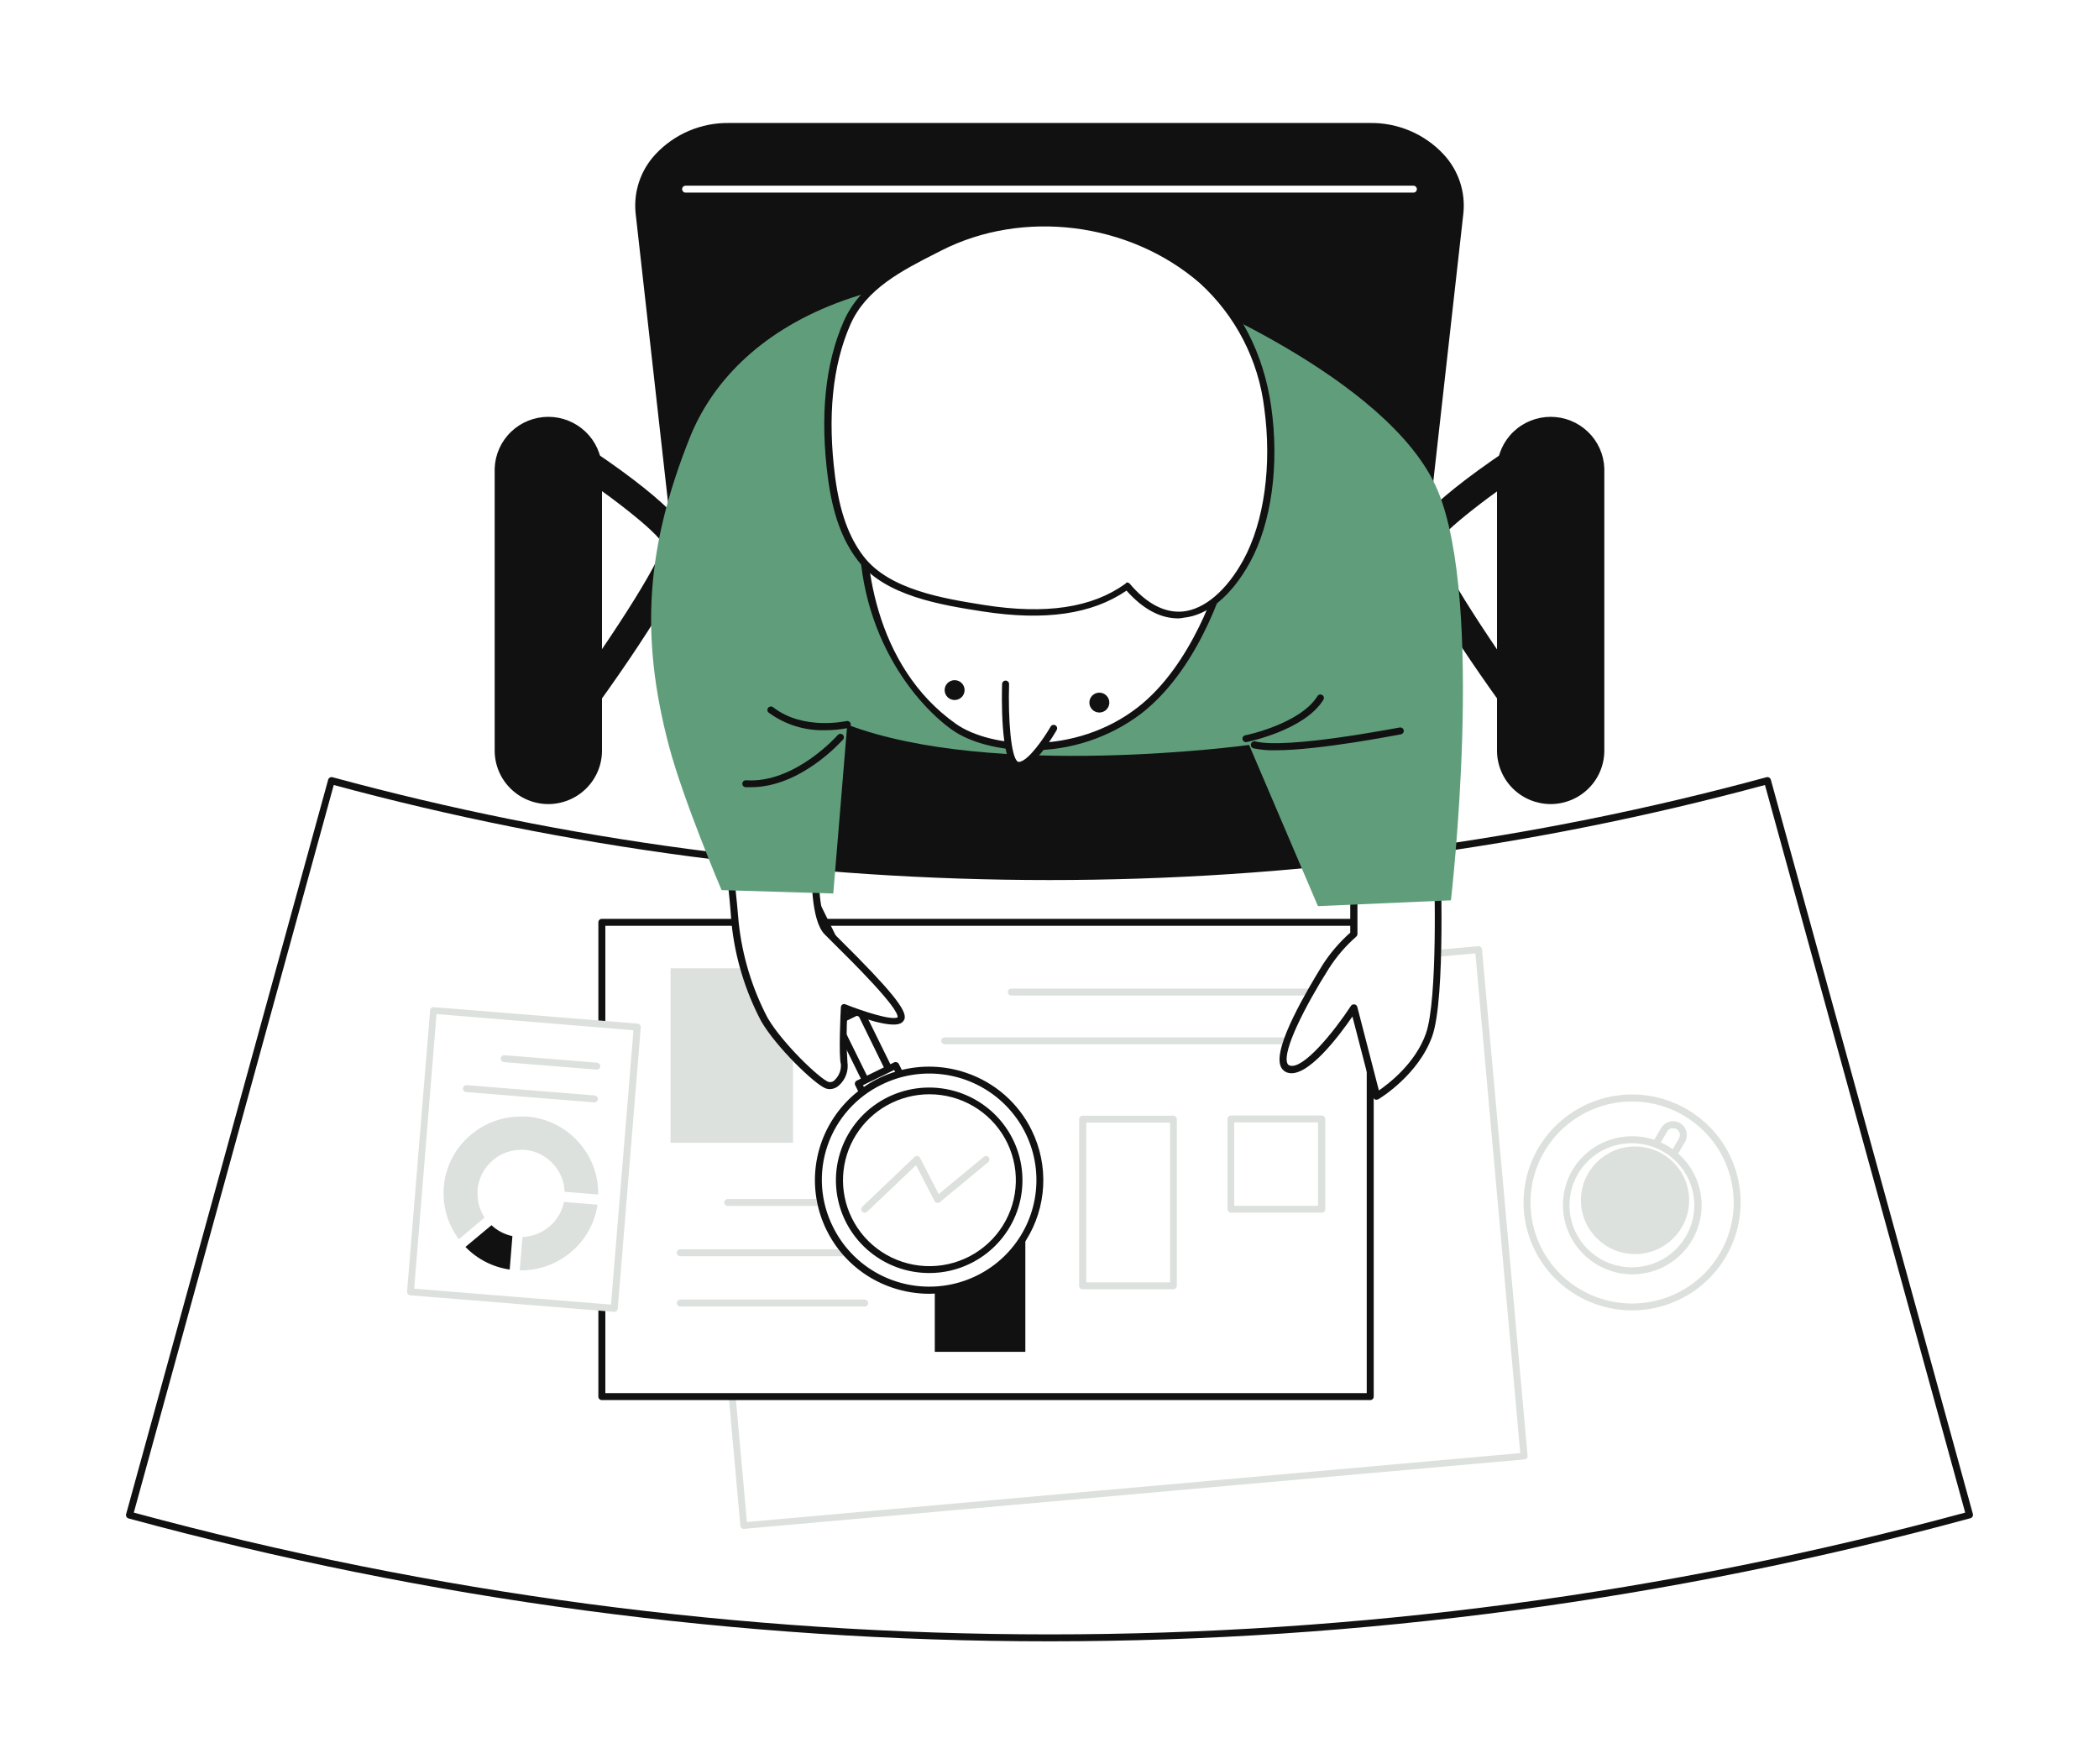 <svg width="345" height="290" viewBox="0 0 345 290" fill="none" xmlns="http://www.w3.org/2000/svg">
<g filter="url(#filter0_d_15_219)">
<path d="M213.534 106.768L215.611 144.925L161.093 147.584L126.967 145.61C126.967 145.61 133.358 108.024 136.916 105.137C140.473 102.25 213.534 106.768 213.534 106.768Z" fill="#111111"/>
<path d="M161.117 148.166L126.933 146.192C126.853 146.188 126.775 146.168 126.704 146.133C126.633 146.098 126.57 146.048 126.52 145.986C126.47 145.922 126.433 145.849 126.411 145.77C126.389 145.692 126.383 145.61 126.394 145.53C127.059 141.662 132.934 107.636 136.56 104.703C140.187 101.771 206.076 105.741 213.569 106.209C213.71 106.215 213.844 106.273 213.944 106.373C214.044 106.472 214.103 106.605 214.108 106.746L216.185 144.914C216.19 144.988 216.178 145.063 216.153 145.134C216.127 145.205 216.088 145.269 216.036 145.324C215.987 145.382 215.925 145.428 215.856 145.459C215.786 145.491 215.711 145.507 215.635 145.507L161.117 148.166ZM127.633 145.096L161.128 147.025L214.958 144.423L212.949 107.339C183.665 105.536 139.716 103.608 137.214 105.605C134.713 107.601 130.215 130.057 127.633 145.096Z" fill="#111111"/>
<path d="M54.502 124.295C131.747 145.313 213.252 145.313 290.497 124.295L323.717 245.018C224.724 271.946 120.275 271.946 21.282 245.018L54.502 124.295Z" fill="white"/>
<path d="M172.5 265.773C121.365 265.777 70.458 258.984 21.133 245.577C21.06 245.557 20.991 245.523 20.932 245.475C20.873 245.428 20.824 245.37 20.789 245.303C20.748 245.239 20.722 245.167 20.712 245.092C20.703 245.017 20.709 244.941 20.731 244.869L53.94 124.147C53.983 124.001 54.081 123.878 54.214 123.803C54.347 123.728 54.504 123.708 54.651 123.747C131.802 144.719 213.198 144.719 290.348 123.747C290.496 123.708 290.653 123.728 290.785 123.803C290.918 123.878 291.017 124.001 291.059 124.147L324.268 244.835C324.29 244.907 324.297 244.983 324.287 245.058C324.277 245.133 324.251 245.205 324.211 245.269C324.175 245.335 324.127 245.394 324.067 245.441C324.008 245.488 323.94 245.523 323.867 245.542C274.543 258.962 223.636 265.766 172.5 265.773V265.773ZM21.994 244.618C120.536 271.307 224.463 271.307 323.006 244.618L290.096 125.025C213.082 145.858 131.871 145.858 54.858 125.025L21.994 244.618Z" fill="#111111"/>
<path d="M93.001 117.38C92.577 117.381 92.16 117.265 91.799 117.045C91.436 116.825 91.143 116.51 90.95 116.134C90.758 115.758 90.674 115.336 90.707 114.916C90.741 114.495 90.892 114.092 91.142 113.752C99.53 102.341 108.63 88.432 108.963 85.454C108.045 83.354 99.404 76.736 91.75 71.761C91.46 71.617 91.204 71.414 90.998 71.165C90.793 70.915 90.642 70.625 90.558 70.314C90.473 70.002 90.456 69.677 90.507 69.358C90.558 69.04 90.677 68.736 90.855 68.466C91.033 68.196 91.267 67.967 91.54 67.794C91.814 67.621 92.121 67.507 92.442 67.46C92.763 67.414 93.09 67.435 93.402 67.524C93.714 67.612 94.004 67.765 94.252 67.973C110.489 78.505 113.094 83.023 113.461 84.484C114.494 88.626 103.914 104.167 94.849 116.433C94.637 116.724 94.36 116.962 94.039 117.127C93.718 117.291 93.362 117.378 93.001 117.38Z" fill="#111111"/>
<path d="M81.893 119.4C81.893 123.925 85.582 127.593 90.132 127.593C94.682 127.593 98.371 123.925 98.371 119.4V72.971C98.371 68.446 94.682 64.778 90.132 64.778C85.582 64.778 81.893 68.446 81.893 72.971V119.4Z" fill="#111111"/>
<path d="M90.12 128.163C87.783 128.157 85.543 127.23 83.891 125.586C82.24 123.941 81.311 121.713 81.308 119.388V72.971C81.39 70.7 82.355 68.549 84 66.972C85.645 65.394 87.841 64.512 90.126 64.512C92.411 64.512 94.608 65.394 96.252 66.972C97.897 68.549 98.862 70.7 98.945 72.971V119.388C98.942 121.715 98.011 123.945 96.357 125.59C94.703 127.235 92.46 128.16 90.12 128.163ZM90.12 65.406C88.088 65.409 86.141 66.213 84.704 67.641C83.267 69.07 82.458 71.007 82.455 73.028V119.445C82.415 120.472 82.584 121.496 82.951 122.456C83.319 123.416 83.878 124.293 84.594 125.033C85.31 125.773 86.169 126.362 87.12 126.764C88.071 127.167 89.093 127.374 90.126 127.374C91.159 127.374 92.182 127.167 93.132 126.764C94.083 126.362 94.942 125.773 95.658 125.033C96.375 124.293 96.933 123.416 97.301 122.456C97.668 121.496 97.837 120.472 97.797 119.445V72.971C97.794 70.948 96.984 69.009 95.545 67.58C94.105 66.151 92.154 65.349 90.12 65.349V65.406Z" fill="#111111"/>
<path d="M251.999 117.38C251.639 117.379 251.284 117.294 250.963 117.132C250.642 116.969 250.364 116.734 250.151 116.444C241.086 104.133 230.506 88.592 231.539 84.495C231.906 83.035 234.511 78.516 250.748 67.984C251 67.82 251.283 67.707 251.579 67.652C251.876 67.596 252.18 67.599 252.475 67.661C252.77 67.722 253.05 67.841 253.299 68.01C253.548 68.179 253.762 68.395 253.927 68.646C254.092 68.897 254.205 69.178 254.261 69.473C254.317 69.767 254.314 70.07 254.252 70.364C254.19 70.657 254.071 70.936 253.901 71.183C253.731 71.431 253.513 71.643 253.261 71.807C245.607 76.77 237.001 83.366 236.049 85.499C236.393 88.489 245.481 102.41 253.869 113.797C254.12 114.138 254.27 114.541 254.304 114.961C254.338 115.382 254.254 115.804 254.061 116.18C253.869 116.556 253.575 116.871 253.213 117.091C252.851 117.311 252.435 117.427 252.01 117.426L251.999 117.38Z" fill="#111111"/>
<path d="M263.106 72.971C263.106 68.446 259.417 64.778 254.867 64.778C250.317 64.778 246.628 68.446 246.628 72.971V119.4C246.628 123.925 250.317 127.593 254.867 127.593C259.417 127.593 263.106 123.925 263.106 119.4V72.971Z" fill="#111111"/>
<path d="M254.879 128.163C252.54 128.16 250.297 127.235 248.643 125.59C246.988 123.945 246.058 121.715 246.055 119.388V72.971C246.137 70.7 247.102 68.549 248.747 66.972C250.392 65.394 252.588 64.512 254.873 64.512C257.158 64.512 259.355 65.394 260.999 66.972C262.644 68.549 263.609 70.7 263.692 72.971V119.388C263.689 121.713 262.76 123.941 261.108 125.586C259.456 127.23 257.216 128.157 254.879 128.163ZM254.879 65.406C252.845 65.406 250.894 66.208 249.455 67.637C248.015 69.066 247.205 71.005 247.202 73.028V119.445C247.162 120.472 247.331 121.496 247.699 122.456C248.066 123.416 248.625 124.293 249.341 125.033C250.057 125.773 250.916 126.362 251.867 126.764C252.818 127.167 253.84 127.374 254.873 127.374C255.906 127.374 256.929 127.167 257.879 126.764C258.83 126.362 259.689 125.773 260.405 125.033C261.122 124.293 261.68 123.416 262.048 122.456C262.415 121.496 262.584 120.472 262.544 119.445V72.971C262.541 70.95 261.733 69.013 260.296 67.584C258.859 66.156 256.911 65.352 254.879 65.349V65.406Z" fill="#111111"/>
<path d="M119.852 16.786H225.147C233.937 16.786 240.81 23.392 239.95 31.026L232.996 93.076H112.003L105.049 31.06C104.189 23.392 111.062 16.786 119.852 16.786Z" fill="#111111"/>
<path d="M232.996 93.612H112.004C111.863 93.613 111.727 93.563 111.621 93.47C111.515 93.377 111.447 93.249 111.43 93.11L104.476 31.094C104.289 29.337 104.482 27.561 105.043 25.884C105.603 24.207 106.517 22.669 107.724 21.373C109.267 19.713 111.145 18.396 113.235 17.507C115.325 16.618 117.58 16.178 119.853 16.215H225.148C227.42 16.178 229.675 16.618 231.766 17.507C233.856 18.396 235.734 19.713 237.277 21.373C238.484 22.669 239.398 24.207 239.958 25.884C240.518 27.561 240.711 29.337 240.524 31.094L233.57 93.076C233.561 93.221 233.497 93.358 233.39 93.457C233.284 93.557 233.143 93.612 232.996 93.612V93.612ZM112.509 92.471H232.492L239.377 30.969C239.544 29.372 239.366 27.758 238.856 26.235C238.345 24.712 237.513 23.315 236.416 22.137C234.979 20.597 233.232 19.375 231.289 18.551C229.345 17.727 227.249 17.32 225.136 17.356H119.853C117.74 17.32 115.644 17.727 113.7 18.551C111.757 19.375 110.01 20.597 108.573 22.137C107.476 23.315 106.644 24.712 106.133 26.235C105.623 27.758 105.445 29.372 105.612 30.969L112.509 92.471Z" fill="#111111"/>
<path d="M122.252 246.752L250.499 235.326L243 152.101L114.753 163.527L122.252 246.752Z" fill="white"/>
<path d="M122.262 247.3C122.119 247.303 121.98 247.252 121.873 247.156C121.766 247.061 121.7 246.928 121.689 246.786L114.195 163.558C114.183 163.407 114.228 163.256 114.322 163.136C114.421 163.021 114.56 162.947 114.712 162.931L242.956 151.52C243.032 151.512 243.108 151.519 243.181 151.541C243.253 151.563 243.321 151.598 243.38 151.646C243.438 151.694 243.487 151.753 243.523 151.819C243.558 151.886 243.58 151.959 243.588 152.034L251.081 235.262C251.087 235.338 251.079 235.414 251.055 235.487C251.031 235.559 250.993 235.626 250.943 235.684C250.895 235.741 250.836 235.788 250.769 235.822C250.701 235.855 250.628 235.874 250.553 235.878L122.308 247.288L122.262 247.3ZM115.377 164.003L122.767 246.159L249.876 234.839L242.497 152.707L115.377 164.003Z" fill="#DDE1DE"/>
<path d="M232.307 27.66H112.692C112.54 27.66 112.394 27.6 112.286 27.493C112.179 27.386 112.118 27.241 112.118 27.089C112.118 26.938 112.179 26.793 112.286 26.686C112.394 26.579 112.54 26.519 112.692 26.519H232.307C232.459 26.519 232.605 26.579 232.713 26.686C232.821 26.793 232.881 26.938 232.881 27.089C232.881 27.241 232.821 27.386 232.713 27.493C232.605 27.6 232.459 27.66 232.307 27.66Z" fill="white"/>
<path d="M98.91 225.551L225.204 225.551V147.584H98.91L98.91 225.551Z" fill="white"/>
<path d="M225.216 226.122H98.922C98.77 226.122 98.624 226.062 98.517 225.955C98.409 225.848 98.349 225.703 98.349 225.551V147.595C98.349 147.444 98.409 147.299 98.517 147.192C98.624 147.085 98.77 147.024 98.922 147.024H225.216C225.368 147.024 225.514 147.085 225.622 147.192C225.73 147.299 225.79 147.444 225.79 147.595V225.551C225.79 225.703 225.73 225.848 225.622 225.955C225.514 226.062 225.368 226.122 225.216 226.122ZM99.496 224.981H224.642V148.166H99.496V224.981Z" fill="#111111"/>
<path d="M202.289 194.766H217.172V179.967H202.289V194.766Z" fill="white"/>
<path d="M217.172 195.325H202.334C202.182 195.325 202.036 195.265 201.929 195.158C201.821 195.051 201.761 194.906 201.761 194.755V179.921C201.761 179.77 201.821 179.624 201.929 179.517C202.036 179.411 202.182 179.35 202.334 179.35H217.252C217.404 179.35 217.55 179.411 217.658 179.517C217.765 179.624 217.826 179.77 217.826 179.921V194.755C217.827 194.837 217.81 194.918 217.776 194.993C217.742 195.068 217.692 195.135 217.63 195.189C217.568 195.243 217.495 195.283 217.416 195.307C217.337 195.33 217.253 195.337 217.172 195.325ZM202.862 194.184H216.632V180.491H202.862V194.184Z" fill="#DDE1DE"/>
<path d="M177.962 207.34H192.845V179.966H177.962V207.34Z" fill="white"/>
<path d="M192.856 207.911H177.939C177.787 207.911 177.641 207.851 177.533 207.744C177.426 207.637 177.365 207.492 177.365 207.34V179.955C177.365 179.804 177.426 179.659 177.533 179.552C177.641 179.445 177.787 179.385 177.939 179.385H192.856C193.008 179.388 193.152 179.449 193.259 179.555C193.366 179.661 193.427 179.805 193.43 179.955V207.34C193.427 207.491 193.366 207.634 193.259 207.74C193.152 207.847 193.008 207.908 192.856 207.911ZM178.547 206.77H192.317V180.526H178.547V206.77Z" fill="#DDE1DE"/>
<path d="M153.646 218.192H168.529V179.967H153.646V218.192Z" fill="#111111"/>
<path d="M142.125 210.74H111.808C111.656 210.74 111.51 210.68 111.402 210.573C111.295 210.466 111.234 210.321 111.234 210.17C111.234 210.019 111.295 209.874 111.402 209.767C111.51 209.66 111.656 209.599 111.808 209.599H142.125C142.276 209.602 142.421 209.663 142.528 209.77C142.634 209.876 142.696 210.02 142.699 210.17C142.699 210.245 142.684 210.319 142.655 210.388C142.626 210.458 142.584 210.52 142.531 210.573C142.478 210.626 142.414 210.668 142.345 210.697C142.275 210.726 142.2 210.74 142.125 210.74Z" fill="#DDE1DE"/>
<path d="M142.125 202.479H111.808C111.656 202.479 111.51 202.419 111.402 202.312C111.295 202.205 111.234 202.06 111.234 201.909C111.234 201.758 111.295 201.612 111.402 201.505C111.51 201.398 111.656 201.338 111.808 201.338H142.125C142.276 201.341 142.421 201.402 142.528 201.509C142.634 201.615 142.696 201.758 142.699 201.909C142.699 201.984 142.684 202.058 142.655 202.127C142.626 202.196 142.584 202.259 142.531 202.312C142.478 202.365 142.414 202.407 142.345 202.436C142.275 202.465 142.2 202.479 142.125 202.479Z" fill="#DDE1DE"/>
<path d="M142.125 194.218H119.623C119.47 194.218 119.324 194.158 119.217 194.051C119.109 193.944 119.049 193.799 119.049 193.648C119.049 193.496 119.109 193.351 119.217 193.244C119.324 193.137 119.47 193.077 119.623 193.077H142.125C142.277 193.077 142.423 193.137 142.531 193.244C142.638 193.351 142.699 193.496 142.699 193.648C142.699 193.799 142.638 193.944 142.531 194.051C142.423 194.158 142.277 194.218 142.125 194.218V194.218Z" fill="#DDE1DE"/>
<path d="M216.105 167.643H155.288C155.135 167.643 154.99 167.583 154.882 167.476C154.774 167.369 154.714 167.224 154.714 167.073C154.714 166.921 154.774 166.776 154.882 166.669C154.99 166.562 155.135 166.502 155.288 166.502H216.105C216.257 166.502 216.403 166.562 216.511 166.669C216.618 166.776 216.679 166.921 216.679 167.073C216.679 167.224 216.618 167.369 216.511 167.476C216.403 167.583 216.257 167.643 216.105 167.643Z" fill="#DDE1DE"/>
<path d="M216.105 159.633H166.223C166.071 159.633 165.925 159.573 165.817 159.466C165.71 159.359 165.649 159.214 165.649 159.063C165.649 158.911 165.71 158.766 165.817 158.659C165.925 158.552 166.071 158.492 166.223 158.492H216.105C216.257 158.492 216.403 158.552 216.511 158.659C216.618 158.766 216.679 158.911 216.679 159.063C216.679 159.214 216.618 159.359 216.511 159.466C216.403 159.573 216.257 159.633 216.105 159.633Z" fill="#DDE1DE"/>
<path d="M110.214 183.835H130.353V155.149H110.214V183.835Z" fill="#DDE1DE"/>
<path d="M146.639 172.837L142.826 174.693L135.856 160.541C135.623 160.068 135.589 159.523 135.761 159.025C135.932 158.526 136.296 158.116 136.771 157.885L136.988 157.779C137.463 157.548 138.012 157.514 138.513 157.684C139.014 157.855 139.426 158.217 139.659 158.689L146.628 172.842L146.639 172.837Z" fill="white"/>
<path d="M142.837 175.288C142.729 175.29 142.623 175.261 142.532 175.204C142.44 175.147 142.367 175.066 142.321 174.969L135.344 160.82C135.195 160.517 135.108 160.187 135.088 159.85C135.069 159.513 135.117 159.175 135.229 158.857C135.336 158.54 135.506 158.247 135.729 157.996C135.951 157.745 136.222 157.541 136.526 157.397L136.744 157.282C137.353 156.984 138.056 156.937 138.701 157.15C139.345 157.364 139.879 157.821 140.186 158.424L147.163 172.584C147.194 172.652 147.21 172.726 147.21 172.801C147.21 172.875 147.194 172.949 147.163 173.018C147.114 173.161 147.012 173.279 146.876 173.348L143.09 175.231C143.012 175.272 142.925 175.291 142.837 175.288V175.288ZM137.88 158.173C137.661 158.171 137.444 158.222 137.249 158.321L137.031 158.424C136.862 158.506 136.711 158.621 136.586 158.762C136.462 158.903 136.368 159.067 136.308 159.245C136.243 159.43 136.216 159.627 136.227 159.822C136.239 160.018 136.29 160.21 136.377 160.386L143.101 174.022L145.878 172.675L139.165 158.983C139.056 158.731 138.877 158.516 138.65 158.363C138.422 158.209 138.155 158.123 137.88 158.115V158.173Z" fill="#111111"/>
<path d="M147.9 187.939L154.053 184.943L147.235 171.099L141.082 174.094L147.9 187.939Z" fill="white"/>
<path d="M147.897 188.513H147.714C147.569 188.46 147.45 188.354 147.381 188.216L140.565 174.375C140.531 174.308 140.512 174.235 140.507 174.16C140.502 174.085 140.512 174.01 140.537 173.939C140.561 173.868 140.6 173.802 140.65 173.746C140.7 173.69 140.761 173.644 140.829 173.611L146.979 170.61C147.048 170.579 147.122 170.563 147.197 170.563C147.272 170.563 147.347 170.579 147.415 170.61C147.487 170.632 147.554 170.669 147.611 170.718C147.669 170.767 147.715 170.827 147.748 170.895L154.564 184.747C154.628 184.884 154.637 185.04 154.587 185.183C154.538 185.325 154.435 185.443 154.3 185.512L148.15 188.502C148.067 188.521 147.981 188.525 147.897 188.513V188.513ZM141.85 174.364L148.161 187.178L153.279 184.69L146.968 171.865L141.85 174.364Z" fill="#111111"/>
<path d="M138.524 163.436L140.327 162.558C141.528 161.973 142.025 160.531 141.437 159.337L131.707 139.579C131.119 138.385 129.669 137.891 128.468 138.476L126.665 139.354C125.464 139.939 124.967 141.381 125.555 142.575L135.285 162.333C135.873 163.527 137.323 164.021 138.524 163.436Z" fill="white"/>
<path d="M137.466 164.266C137.134 164.265 136.804 164.207 136.491 164.095C136.117 163.971 135.773 163.773 135.477 163.515C135.181 163.256 134.941 162.941 134.77 162.588L125.039 142.837C124.694 142.127 124.645 141.31 124.903 140.564C125.161 139.818 125.704 139.204 126.416 138.855L128.217 137.976C128.93 137.629 129.751 137.577 130.502 137.831C131.253 138.086 131.872 138.626 132.222 139.334L141.953 159.097C142.299 159.806 142.35 160.622 142.094 161.367C141.838 162.113 141.297 162.728 140.588 163.079L138.774 163.958C138.368 164.16 137.921 164.265 137.466 164.266V164.266ZM129.537 138.809C129.254 138.806 128.974 138.873 128.722 139.003L126.921 139.882C126.702 139.987 126.507 140.133 126.345 140.313C126.184 140.494 126.06 140.704 125.98 140.931C125.826 141.393 125.859 141.897 126.072 142.335L135.78 162.086C135.885 162.304 136.033 162.498 136.214 162.659C136.395 162.819 136.606 162.943 136.835 163.022C137.065 163.101 137.308 163.134 137.55 163.118C137.793 163.102 138.029 163.039 138.247 162.931L140.06 162.052C140.497 161.836 140.831 161.457 140.987 160.997C141.144 160.538 141.112 160.035 140.897 159.599L131.19 139.859C131.043 139.546 130.81 139.28 130.517 139.094C130.224 138.908 129.884 138.809 129.537 138.809V138.809Z" fill="#111111"/>
<path d="M152.717 208.07C162.762 208.07 170.905 199.973 170.905 189.985C170.905 179.997 162.762 171.899 152.717 171.899C142.672 171.899 134.529 179.997 134.529 189.985C134.529 199.973 142.672 208.07 152.717 208.07Z" fill="white"/>
<path d="M152.729 208.652C150.655 208.647 148.597 208.304 146.635 207.637C144.301 206.847 142.147 205.606 140.298 203.984C138.449 202.362 136.941 200.393 135.86 198.189V198.189C134.225 194.873 133.616 191.149 134.11 187.489C134.605 183.829 136.181 180.397 138.639 177.628C141.096 174.859 144.325 172.878 147.916 171.935C151.507 170.993 155.299 171.131 158.81 172.333C161.145 173.12 163.299 174.36 165.147 175.982C166.994 177.604 168.499 179.575 169.574 181.781C170.973 184.625 171.622 187.775 171.46 190.937C171.297 194.099 170.329 197.168 168.645 199.855C166.962 202.542 164.619 204.76 161.837 206.299C159.054 207.837 155.924 208.647 152.74 208.652H152.729ZM136.928 197.687C138.464 200.797 140.893 203.384 143.908 205.121C146.923 206.857 150.388 207.666 153.865 207.444C157.342 207.222 160.675 205.98 163.442 203.875C166.209 201.769 168.286 198.895 169.41 195.615C170.534 192.336 170.655 188.798 169.757 185.451C168.858 182.103 166.982 179.095 164.365 176.808C161.748 174.521 158.507 173.057 155.053 172.602C151.599 172.147 148.086 172.72 144.96 174.25C142.874 175.252 141.009 176.656 139.474 178.381C137.938 180.106 136.762 182.118 136.015 184.298C135.268 186.479 134.963 188.785 135.12 191.084C135.277 193.382 135.891 195.627 136.928 197.687Z" fill="#111111"/>
<path d="M152.717 204.682C160.88 204.682 167.497 198.102 167.497 189.985C167.497 181.868 160.88 175.288 152.717 175.288C144.555 175.288 137.938 181.868 137.938 189.985C137.938 198.102 144.555 204.682 152.717 204.682Z" fill="white"/>
<path d="M152.74 205.241C148.975 205.244 145.34 203.87 142.528 201.38C139.717 198.889 137.925 195.457 137.495 191.738C137.065 188.019 138.026 184.272 140.196 181.212C142.365 178.152 145.592 175.993 149.259 175.147C152.927 174.3 156.78 174.825 160.083 176.622C163.386 178.419 165.909 181.362 167.17 184.89C168.431 188.417 168.343 192.283 166.922 195.75C165.501 199.217 162.846 202.043 159.464 203.689C157.372 204.713 155.071 205.244 152.74 205.241V205.241ZM152.74 175.859C150.331 175.863 147.962 176.476 145.857 177.64C143.752 178.805 141.979 180.483 140.706 182.516C139.432 184.549 138.699 186.871 138.576 189.264C138.453 191.656 138.944 194.04 140.003 196.192C141.117 198.457 142.821 200.385 144.937 201.774C147.054 203.163 149.506 203.964 152.039 204.093C154.571 204.221 157.092 203.674 159.34 202.506C161.588 201.339 163.481 199.594 164.822 197.454C166.163 195.313 166.903 192.855 166.965 190.334C167.028 187.813 166.411 185.321 165.178 183.117C163.945 180.914 162.141 179.078 159.954 177.802C157.767 176.525 155.276 175.855 152.74 175.859Z" fill="#111111"/>
<path d="M133.979 137.109C133.979 137.109 133.497 146.671 135.918 149.158C138.339 151.646 148.712 161.447 148.081 163.307C147.45 165.167 138.718 161.573 138.718 161.573C138.718 161.573 138.339 169.56 138.718 170.758C139.096 171.956 137.57 174.98 135.918 174.364C134.265 173.748 127.977 167.655 125.59 163.558C122.996 158.608 121.365 153.215 120.782 147.663C120.472 143.099 119.635 135.865 119.635 135.865L133.979 137.109Z" fill="white"/>
<path d="M136.388 175.014C136.162 175.009 135.938 174.971 135.723 174.9C133.91 174.227 127.53 168.054 125.108 163.844C122.46 158.821 120.804 153.34 120.231 147.698C119.922 143.134 119.084 136.002 119.084 135.934C119.073 135.849 119.081 135.764 119.106 135.683C119.132 135.602 119.175 135.528 119.233 135.466C119.357 135.351 119.522 135.289 119.692 135.295L134.059 136.538C134.205 136.553 134.34 136.622 134.436 136.733C134.532 136.843 134.582 136.986 134.575 137.132C134.449 139.722 134.575 146.865 136.365 148.759L137.995 150.379C146.337 158.652 149.137 162.075 148.666 163.49C148.607 163.651 148.515 163.799 148.397 163.925C148.279 164.05 148.136 164.151 147.978 164.22C146.291 164.973 141.391 163.216 139.291 162.394C139.104 165.126 139.104 167.867 139.291 170.599C139.388 171.28 139.318 171.975 139.088 172.624C138.859 173.273 138.476 173.858 137.972 174.33C137.554 174.754 136.986 175 136.388 175.014V175.014ZM120.266 136.493C120.495 138.421 121.115 143.898 121.413 147.629C121.994 153.093 123.601 158.4 126.153 163.273C128.562 167.438 134.69 173.28 136.17 173.828C136.358 173.878 136.556 173.874 136.741 173.815C136.927 173.757 137.091 173.646 137.214 173.497C137.559 173.165 137.827 172.762 137.999 172.317C138.172 171.872 138.245 171.394 138.213 170.918C137.823 169.629 138.155 162.372 138.213 161.539C138.218 161.449 138.245 161.362 138.291 161.285C138.337 161.207 138.401 161.142 138.477 161.094C138.557 161.049 138.648 161.025 138.741 161.025C138.833 161.025 138.924 161.049 139.005 161.094C141.885 162.235 146.429 163.718 147.53 163.227C147.829 161.733 139.842 153.837 137.203 151.235L135.562 149.592C133.267 147.31 133.359 139.904 133.439 137.679L120.266 136.493Z" fill="#111111"/>
<path d="M222.543 139.3V149.569C220.762 151.142 219.217 152.959 217.953 154.966C215.83 158.321 208.405 170.61 211.836 171.728C215.267 172.846 222.577 161.676 222.577 161.676L226.318 176.201C226.318 176.201 232.686 172.481 234.936 166.148C237.185 159.816 236.244 135.968 236.244 135.968L222.543 139.3Z" fill="white"/>
<path d="M226.283 176.749C226.211 176.765 226.137 176.765 226.065 176.749C225.985 176.715 225.913 176.664 225.855 176.599C225.797 176.534 225.755 176.456 225.732 176.372L222.29 163.079C220.144 166.194 214.808 173.348 211.607 172.299C211.338 172.213 211.094 172.064 210.894 171.866C210.695 171.668 210.546 171.425 210.459 171.158C209.312 167.974 214.934 158.606 217.344 154.658C218.616 152.667 220.161 150.862 221.934 149.295V139.311C221.934 139.184 221.976 139.061 222.056 138.961C222.135 138.862 222.246 138.792 222.37 138.763L236.037 135.409C236.121 135.386 236.209 135.382 236.294 135.398C236.38 135.414 236.461 135.449 236.53 135.5C236.598 135.55 236.654 135.616 236.692 135.691C236.729 135.766 236.749 135.849 236.748 135.934C236.748 136.915 237.666 159.964 235.406 166.32C233.145 172.675 226.811 176.532 226.547 176.68C226.466 176.725 226.376 176.748 226.283 176.749V176.749ZM222.542 161.082H222.634C222.744 161.1 222.846 161.149 222.928 161.224C223.01 161.299 223.067 161.397 223.093 161.504L226.639 175.231C228.291 174.09 232.629 170.781 234.362 165.897C236.335 160.341 235.796 140.612 235.67 136.641L223.116 139.71V149.512C223.115 149.596 223.096 149.68 223.06 149.756C223.025 149.833 222.973 149.901 222.91 149.957C221.162 151.487 219.643 153.259 218.4 155.217C214.464 161.447 210.826 168.647 211.572 170.724C211.602 170.821 211.655 170.909 211.727 170.981C211.799 171.053 211.888 171.105 211.985 171.135C214.189 171.865 219.329 165.487 222.06 161.31C222.115 161.235 222.187 161.174 222.272 161.134C222.356 161.095 222.449 161.077 222.542 161.082V161.082Z" fill="#111111"/>
<path d="M192.443 43.771C192.443 43.771 228.405 57.932 236.277 76.554C244.149 95.175 238.481 143.978 238.481 143.978L216.621 144.936L205.306 118.441C205.306 118.441 163.227 124.204 139.256 115.098L136.961 142.86L118.601 142.301C118.601 142.301 112.37 127.684 109.984 118.727C105.118 100.401 106.243 85.865 113.357 67.984C120.472 50.104 144.122 34.883 192.443 43.771Z" fill="#609E7B"/>
<path d="M201.566 88.968C201.566 88.968 197.562 104.863 187.326 112.816C177.09 120.769 162.85 119.765 156.86 115.543C150.87 111.321 139.877 98.656 142.126 78.299C144.375 57.943 201.566 88.968 201.566 88.968Z" fill="white"/>
<path d="M169.379 119.32C164.043 119.32 159.327 117.962 156.527 115.988C149.929 111.333 139.349 98.176 141.517 78.242C141.596 76.964 142.007 75.728 142.712 74.656C143.416 73.584 144.388 72.712 145.534 72.126C158.741 65.28 200.051 87.53 201.761 88.489C201.874 88.547 201.964 88.643 202.014 88.759C202.064 88.876 202.072 89.006 202.037 89.128C201.876 89.778 197.883 105.297 187.601 113.272C182.367 117.237 175.958 119.364 169.379 119.32V119.32ZM152.166 71.909C150.081 71.807 148 72.198 146.096 73.051C145.106 73.537 144.265 74.279 143.659 75.198C143.054 76.116 142.707 77.179 142.654 78.277C141.644 87.405 143.56 105.433 157.146 114.995C162.781 118.966 176.654 120.278 186.981 112.28C196.024 105.274 200.178 91.741 200.901 89.185C197.125 87.257 167.761 71.932 152.166 71.932V71.909Z" fill="#111111"/>
<path d="M185.26 92.277C178.444 97.195 169.562 97.127 161.61 95.871C154.84 94.81 145.809 93.384 141.425 87.69C138.522 83.902 137.272 79.121 136.652 74.408C135.504 66.044 135.745 56.825 139.188 48.986C141.953 42.699 148.368 39.618 154.335 36.583C168.105 29.52 185.857 31.87 197.515 41.968C203.597 47.229 207.177 54.976 208.313 62.907C209.449 70.837 208.853 81.004 204.871 88.249C200.281 96.556 192.661 101.063 185.26 92.277Z" fill="white"/>
<path d="M193.66 97.64C190.711 97.64 187.854 96.111 185.157 93.076C179.477 96.967 171.731 98.074 161.518 96.499C154.748 95.438 145.453 93.989 140.978 88.101C138.419 84.769 136.859 80.467 136.078 74.545C134.747 64.413 135.619 55.764 138.672 48.826C141.403 42.607 147.485 39.504 153.371 36.503L154.14 36.024C168.013 28.926 186.041 31.174 197.952 41.489C203.792 46.544 207.694 54.109 208.933 62.781C210.31 72.389 208.991 81.996 205.422 88.478C202.427 93.909 198.537 97.127 194.578 97.526C194.257 97.602 193.951 97.64 193.66 97.64ZM185.26 91.741C185.343 91.744 185.425 91.763 185.5 91.799C185.575 91.834 185.642 91.884 185.696 91.946C188.485 95.244 191.434 96.773 194.406 96.51C197.963 96.157 201.589 93.087 204.355 88.055C207.797 81.779 209.082 72.434 207.797 63.066C206.848 55.179 203.086 47.892 197.194 42.528C185.627 32.509 168.128 30.318 154.656 37.21L153.945 37.575C148.207 40.485 142.344 43.497 139.773 49.34C136.813 56.083 135.975 64.527 137.272 74.443C138.029 80.148 139.509 84.29 141.942 87.451C146.188 92.973 155.184 94.388 161.748 95.438C171.915 97.035 179.5 95.894 184.973 91.946C185.042 91.839 185.142 91.755 185.26 91.707V91.741Z" fill="#111111"/>
<path d="M165.293 108.4C165.293 108.4 164.914 120.324 166.968 121.625C169.022 122.926 173.153 115.76 173.153 115.76" fill="white"/>
<path d="M167.531 122.355C167.227 122.358 166.928 122.275 166.67 122.115C164.444 120.701 164.65 110.431 164.708 108.423C164.714 108.271 164.78 108.127 164.891 108.022C165.003 107.918 165.151 107.861 165.305 107.864C165.38 107.867 165.454 107.884 165.522 107.916C165.591 107.947 165.652 107.992 165.704 108.047C165.755 108.102 165.795 108.167 165.821 108.237C165.847 108.307 165.858 108.382 165.855 108.457C165.683 114.162 166.165 120.472 167.278 121.18C167.346 121.213 167.421 121.23 167.496 121.23C167.572 121.23 167.646 121.213 167.714 121.18C169.114 120.838 171.49 117.494 172.66 115.475C172.693 115.402 172.741 115.337 172.801 115.284C172.861 115.231 172.931 115.191 173.008 115.166C173.084 115.142 173.165 115.134 173.245 115.142C173.325 115.151 173.402 115.176 173.471 115.216C173.541 115.256 173.601 115.311 173.648 115.375C173.695 115.44 173.728 115.514 173.744 115.592C173.761 115.67 173.761 115.751 173.744 115.829C173.727 115.907 173.694 115.981 173.647 116.045C173.314 116.627 170.331 121.75 167.99 122.298C167.839 122.333 167.685 122.352 167.531 122.355V122.355Z" fill="#111111"/>
<path d="M180.693 113.113C181.599 113.113 182.334 112.382 182.334 111.481C182.334 110.58 181.599 109.849 180.693 109.849C179.786 109.849 179.052 110.58 179.052 111.481C179.052 112.382 179.786 113.113 180.693 113.113Z" fill="#111111"/>
<path d="M156.906 111.059C157.812 111.059 158.546 110.328 158.546 109.427C158.546 108.526 157.812 107.795 156.906 107.795C155.999 107.795 155.265 108.526 155.265 109.427C155.265 110.328 155.999 111.059 156.906 111.059Z" fill="#111111"/>
<path d="M204.79 117.985C204.658 117.983 204.531 117.937 204.429 117.854C204.327 117.771 204.256 117.656 204.228 117.528C204.211 117.455 204.209 117.379 204.223 117.305C204.237 117.231 204.265 117.16 204.307 117.097C204.349 117.034 204.403 116.98 204.466 116.939C204.53 116.897 204.601 116.869 204.675 116.855C204.767 116.855 213.706 114.984 216.54 110.42C216.579 110.355 216.631 110.298 216.692 110.254C216.753 110.209 216.823 110.177 216.897 110.16C216.971 110.143 217.048 110.141 217.123 110.154C217.197 110.168 217.269 110.196 217.332 110.237C217.396 110.277 217.452 110.329 217.496 110.39C217.54 110.451 217.571 110.52 217.588 110.593C217.605 110.666 217.608 110.742 217.595 110.816C217.583 110.89 217.556 110.961 217.516 111.025C214.429 116 205.295 117.871 204.893 117.974L204.79 117.985Z" fill="#111111"/>
<path d="M135.62 116.022C132.292 116.116 129.028 115.1 126.348 113.135C126.288 113.09 126.238 113.033 126.201 112.967C126.164 112.902 126.14 112.83 126.132 112.755C126.123 112.681 126.13 112.605 126.151 112.534C126.172 112.462 126.208 112.395 126.256 112.337C126.351 112.22 126.487 112.144 126.637 112.125C126.787 112.106 126.938 112.145 127.059 112.234C132.028 116.125 139.051 114.516 139.119 114.516C139.272 114.481 139.431 114.508 139.564 114.59C139.696 114.673 139.79 114.804 139.825 114.955C139.86 115.107 139.833 115.266 139.75 115.397C139.668 115.529 139.536 115.622 139.383 115.657C138.144 115.904 136.883 116.026 135.62 116.022V116.022Z" fill="#111111"/>
<path d="M123.421 125.39H122.549C122.474 125.386 122.4 125.367 122.332 125.334C122.264 125.301 122.204 125.255 122.154 125.199C122.103 125.143 122.065 125.077 122.04 125.006C122.016 124.936 122.005 124.86 122.01 124.786C122.014 124.711 122.034 124.637 122.067 124.57C122.1 124.502 122.146 124.442 122.202 124.392C122.259 124.342 122.324 124.304 122.396 124.28C122.467 124.255 122.543 124.245 122.618 124.249C130.65 124.797 137.627 116.89 137.696 116.81C137.745 116.753 137.805 116.706 137.872 116.672C137.939 116.638 138.012 116.617 138.088 116.612C138.163 116.606 138.238 116.615 138.31 116.638C138.382 116.661 138.448 116.698 138.505 116.747C138.562 116.796 138.609 116.855 138.644 116.922C138.678 116.989 138.698 117.061 138.704 117.136C138.71 117.211 138.701 117.286 138.678 117.357C138.654 117.428 138.617 117.494 138.568 117.551C138.27 117.859 131.637 125.39 123.421 125.39Z" fill="#111111"/>
<path d="M209.609 119.32C208.411 119.353 207.214 119.246 206.041 119C205.965 118.982 205.894 118.948 205.832 118.902C205.77 118.856 205.717 118.799 205.677 118.732C205.637 118.666 205.611 118.593 205.599 118.516C205.588 118.44 205.592 118.362 205.61 118.287C205.629 118.212 205.663 118.142 205.709 118.08C205.755 118.018 205.813 117.965 205.88 117.926C205.946 117.886 206.02 117.86 206.097 117.848C206.174 117.837 206.252 117.841 206.328 117.859C211.537 119.194 229.863 115.577 230.046 115.577C230.12 115.562 230.196 115.562 230.27 115.576C230.344 115.59 230.415 115.619 230.478 115.66C230.541 115.702 230.595 115.755 230.637 115.817C230.679 115.879 230.708 115.949 230.723 116.022C230.751 116.172 230.718 116.326 230.632 116.452C230.546 116.578 230.414 116.665 230.264 116.696C229.633 116.787 216.942 119.32 209.609 119.32Z" fill="#111111"/>
<path d="M162.069 186.573L154.116 193.146L150.708 186.573L142.125 194.754" fill="white"/>
<path d="M142.125 195.325C142.01 195.326 141.898 195.292 141.803 195.229C141.707 195.165 141.633 195.075 141.59 194.97C141.547 194.864 141.537 194.748 141.56 194.636C141.584 194.525 141.641 194.423 141.723 194.344L150.318 186.162C150.381 186.099 150.46 186.052 150.546 186.026C150.632 186 150.723 185.996 150.812 186.014C150.899 186.029 150.981 186.063 151.053 186.114C151.125 186.166 151.184 186.233 151.225 186.311L154.289 192.256L161.701 186.14C161.758 186.091 161.824 186.054 161.896 186.03C161.967 186.007 162.043 185.999 162.118 186.005C162.192 186.011 162.265 186.033 162.332 186.068C162.398 186.102 162.457 186.15 162.505 186.208C162.602 186.325 162.649 186.476 162.636 186.627C162.623 186.778 162.551 186.919 162.436 187.018L154.472 193.591C154.407 193.643 154.331 193.68 154.25 193.699C154.168 193.719 154.084 193.721 154.002 193.705C153.916 193.689 153.836 193.655 153.766 193.603C153.696 193.552 153.639 193.485 153.6 193.408L150.559 187.52L142.527 195.165C142.475 195.219 142.413 195.261 142.344 195.289C142.274 195.317 142.2 195.329 142.125 195.325V195.325Z" fill="#DDE1DE"/>
<path d="M67.435 208.323L100.935 211.038L104.724 164.808L71.225 162.093L67.435 208.323Z" fill="white"/>
<path d="M100.93 211.619L67.434 208.903C67.283 208.889 67.144 208.817 67.045 208.702C66.947 208.587 66.897 208.438 66.906 208.287L70.693 162.052C70.706 161.903 70.775 161.764 70.888 161.664C70.947 161.616 71.015 161.581 71.088 161.559C71.161 161.537 71.237 161.531 71.313 161.539L104.797 164.243C104.872 164.25 104.946 164.272 105.013 164.307C105.08 164.342 105.139 164.39 105.187 164.448C105.237 164.504 105.275 164.569 105.298 164.64C105.322 164.71 105.331 164.785 105.325 164.859L101.538 211.094C101.526 211.244 101.456 211.382 101.342 211.481C101.228 211.579 101.08 211.629 100.93 211.619ZM68.077 207.808L100.425 210.432L104.12 165.338L71.749 162.68L68.077 207.808Z" fill="#DDE1DE"/>
<path d="M93.208 202.308C94.553 201.322 95.688 200.08 96.547 198.654C97.406 197.228 97.972 195.646 98.211 194.001L92.691 193.556C92.424 194.859 91.801 196.063 90.89 197.037C90.513 197.439 90.089 197.795 89.628 198.098C88.516 198.844 87.216 199.264 85.875 199.307L85.428 204.807C88.227 204.849 90.962 203.971 93.208 202.308V202.308Z" fill="#DDE1DE"/>
<path d="M72.908 191.948C72.861 194.735 73.745 197.46 75.421 199.695L79.644 196.124C78.923 195.013 78.526 193.726 78.496 192.404C78.479 192.127 78.479 191.848 78.496 191.571C78.517 191.299 78.555 191.028 78.611 190.761C78.99 188.898 80.091 187.259 81.675 186.197C82.786 185.46 84.081 185.045 85.416 184.999C85.695 184.982 85.975 184.982 86.253 184.999C86.529 184.999 86.804 185.067 87.068 185.113C88.36 185.383 89.551 186.003 90.511 186.904C90.915 187.282 91.277 187.703 91.589 188.159C92.332 189.268 92.749 190.56 92.794 191.891L98.325 192.336C98.376 189.547 97.492 186.821 95.812 184.588C95.478 184.148 95.118 183.729 94.734 183.333C92.794 181.326 90.239 180.018 87.47 179.613L86.644 179.522C86.368 179.522 86.081 179.522 85.817 179.522C83.013 179.471 80.272 180.35 78.026 182.02C77.58 182.343 77.158 182.698 76.764 183.082C74.744 185.013 73.427 187.558 73.023 190.316C73.023 190.59 72.954 190.864 72.931 191.137C72.908 191.411 72.919 191.674 72.908 191.948Z" fill="#DDE1DE"/>
<path d="M76.5 200.95C78.442 202.959 81.002 204.268 83.775 204.67L84.223 199.17C82.93 198.902 81.739 198.282 80.78 197.379L76.5 200.95Z" fill="#111111"/>
<path d="M97.648 177.194L76.615 175.494C76.463 175.482 76.321 175.41 76.222 175.294C76.123 175.179 76.075 175.029 76.087 174.877C76.099 174.726 76.171 174.586 76.287 174.487C76.403 174.389 76.554 174.34 76.706 174.353L97.74 176.053C97.89 176.07 98.028 176.143 98.126 176.257C98.224 176.372 98.275 176.519 98.268 176.669C98.262 176.744 98.242 176.817 98.207 176.884C98.173 176.951 98.126 177.011 98.068 177.06C98.01 177.108 97.944 177.145 97.872 177.168C97.8 177.191 97.724 177.2 97.648 177.194V177.194Z" fill="#DDE1DE"/>
<path d="M98.096 171.808L82.823 170.576C82.673 170.561 82.534 170.488 82.438 170.373C82.341 170.258 82.294 170.109 82.307 169.96C82.311 169.885 82.33 169.812 82.364 169.745C82.397 169.678 82.443 169.618 82.499 169.57C82.556 169.521 82.622 169.483 82.694 169.46C82.765 169.437 82.84 169.428 82.915 169.435L98.142 170.667C98.292 170.684 98.43 170.757 98.528 170.872C98.626 170.986 98.677 171.133 98.67 171.283C98.659 171.426 98.593 171.56 98.487 171.657C98.38 171.755 98.241 171.808 98.096 171.808Z" fill="#DDE1DE"/>
<path d="M268.259 210.82C277.797 210.82 285.529 203.132 285.529 193.648C285.529 184.163 277.797 176.475 268.259 176.475C258.721 176.475 250.989 184.163 250.989 193.648C250.989 203.132 258.721 210.82 268.259 210.82Z" fill="white"/>
<path d="M268.259 211.38C264.729 211.38 261.279 210.339 258.344 208.388C255.409 206.438 253.122 203.667 251.772 200.424C250.422 197.181 250.069 193.613 250.759 190.171C251.448 186.728 253.149 183.567 255.645 181.086C258.142 178.605 261.323 176.916 264.785 176.233C268.247 175.549 271.835 175.902 275.095 177.247C278.355 178.592 281.141 180.868 283.101 183.787C285.06 186.706 286.105 190.138 286.102 193.648C286.096 198.351 284.214 202.859 280.869 206.183C277.523 209.508 272.988 211.377 268.259 211.38ZM268.259 177.045C264.956 177.045 261.728 178.019 258.983 179.843C256.237 181.668 254.097 184.261 252.833 187.294C251.57 190.328 251.239 193.666 251.883 196.887C252.528 200.107 254.118 203.065 256.453 205.387C258.788 207.709 261.763 209.29 265.001 209.931C268.24 210.572 271.597 210.243 274.648 208.986C277.699 207.73 280.306 205.602 282.141 202.871C283.976 200.141 284.955 196.931 284.955 193.648C284.949 189.246 283.188 185.027 280.058 181.915C276.928 178.803 272.685 177.052 268.259 177.045V177.045Z" fill="#DDE1DE"/>
<path d="M271.443 185.283C270.972 186.09 271.248 187.123 272.059 187.591C272.871 188.059 273.91 187.785 274.381 186.978L276.459 183.415C276.93 182.608 276.654 181.575 275.843 181.107C275.031 180.639 273.992 180.914 273.521 181.72L271.443 185.283Z" fill="white"/>
<path d="M272.906 188.399C272.506 188.394 272.113 188.286 271.768 188.084C271.422 187.882 271.136 187.593 270.938 187.247C270.739 186.901 270.636 186.509 270.637 186.111C270.638 185.712 270.744 185.321 270.944 184.976L273.021 181.416C273.327 180.898 273.826 180.52 274.41 180.366C274.697 180.287 274.998 180.266 275.294 180.305C275.59 180.344 275.874 180.443 276.131 180.594C276.649 180.899 277.026 181.394 277.18 181.972C277.335 182.551 277.255 183.166 276.957 183.686L274.88 187.246C274.681 187.593 274.394 187.883 274.048 188.085C273.702 188.287 273.308 188.395 272.906 188.399ZM274.995 181.45C274.9 181.438 274.803 181.438 274.708 181.45C274.418 181.529 274.171 181.717 274.02 181.975L271.943 185.535C271.865 185.662 271.815 185.803 271.795 185.951C271.775 186.098 271.786 186.248 271.828 186.391C271.907 186.673 272.092 186.914 272.344 187.064C272.472 187.141 272.614 187.191 272.762 187.211C272.911 187.23 273.061 187.219 273.205 187.178C273.488 187.099 273.731 186.916 273.882 186.664L275.97 183.093C276.114 182.835 276.151 182.531 276.074 182.246C275.997 181.961 275.812 181.716 275.557 181.564V181.564C275.382 181.482 275.189 181.442 274.995 181.45Z" fill="#DDE1DE"/>
<path d="M268.259 204.898C274.248 204.898 279.103 200.071 279.103 194.115C279.103 188.16 274.248 183.333 268.259 183.333C262.27 183.333 257.415 188.16 257.415 194.115C257.415 200.071 262.27 204.898 268.259 204.898Z" fill="white"/>
<path d="M268.236 205.469C266.238 205.447 264.28 204.907 262.557 203.902C260.833 202.897 259.403 201.462 258.408 199.739C257.414 198.015 256.889 196.064 256.886 194.077C256.883 192.09 257.401 190.137 258.391 188.41C259.333 186.794 260.661 185.434 262.258 184.451C263.856 183.468 265.672 182.892 267.547 182.774C269.421 182.655 271.296 182.999 273.006 183.774C274.715 184.549 276.205 185.731 277.345 187.216C278.484 188.701 279.238 190.443 279.539 192.287C279.84 194.13 279.678 196.019 279.069 197.786C278.46 199.553 277.421 201.143 276.046 202.416C274.671 203.688 273.001 204.604 271.185 205.081C270.223 205.334 269.232 205.464 268.236 205.469V205.469ZM268.236 183.903C267.341 183.905 266.451 184.02 265.585 184.245C264.28 184.586 263.057 185.181 261.985 185.996C260.913 186.81 260.015 187.829 259.343 188.992V188.992C258.211 190.935 257.756 193.196 258.048 195.422C258.34 197.649 259.362 199.718 260.957 201.307C262.552 202.897 264.629 203.92 266.868 204.216C269.106 204.512 271.38 204.065 273.338 202.945C275.295 201.825 276.826 200.095 277.693 198.021C278.56 195.948 278.715 193.648 278.134 191.478C277.552 189.308 276.267 187.39 274.478 186.02C272.688 184.651 270.494 183.906 268.236 183.903V183.903Z" fill="#DDE1DE"/>
<path d="M268.741 202.126C273.652 202.126 277.634 198.166 277.634 193.282C277.634 188.399 273.652 184.439 268.741 184.439C263.829 184.439 259.848 188.399 259.848 193.282C259.848 198.166 263.829 202.126 268.741 202.126Z" fill="#DDE1DE"/>
</g>
<defs>
<filter id="filter0_d_15_219" x="0.708" y="0.213" width="343.584" height="289.56" filterUnits="userSpaceOnUse" color-interpolation-filters="sRGB">
<feFlood flood-opacity="0" result="BackgroundImageFix"/>
<feColorMatrix in="SourceAlpha" type="matrix" values="0 0 0 0 0 0 0 0 0 0 0 0 0 0 0 0 0 0 127 0" result="hardAlpha"/>
<feOffset dy="4"/>
<feGaussianBlur stdDeviation="10"/>
<feComposite in2="hardAlpha" operator="out"/>
<feColorMatrix type="matrix" values="0 0 0 0 0 0 0 0 0 0 0 0 0 0 0 0 0 0 0.05 0"/>
<feBlend mode="normal" in2="BackgroundImageFix" result="effect1_dropShadow_15_219"/>
<feBlend mode="normal" in="SourceGraphic" in2="effect1_dropShadow_15_219" result="shape"/>
</filter>
</defs>
</svg>
